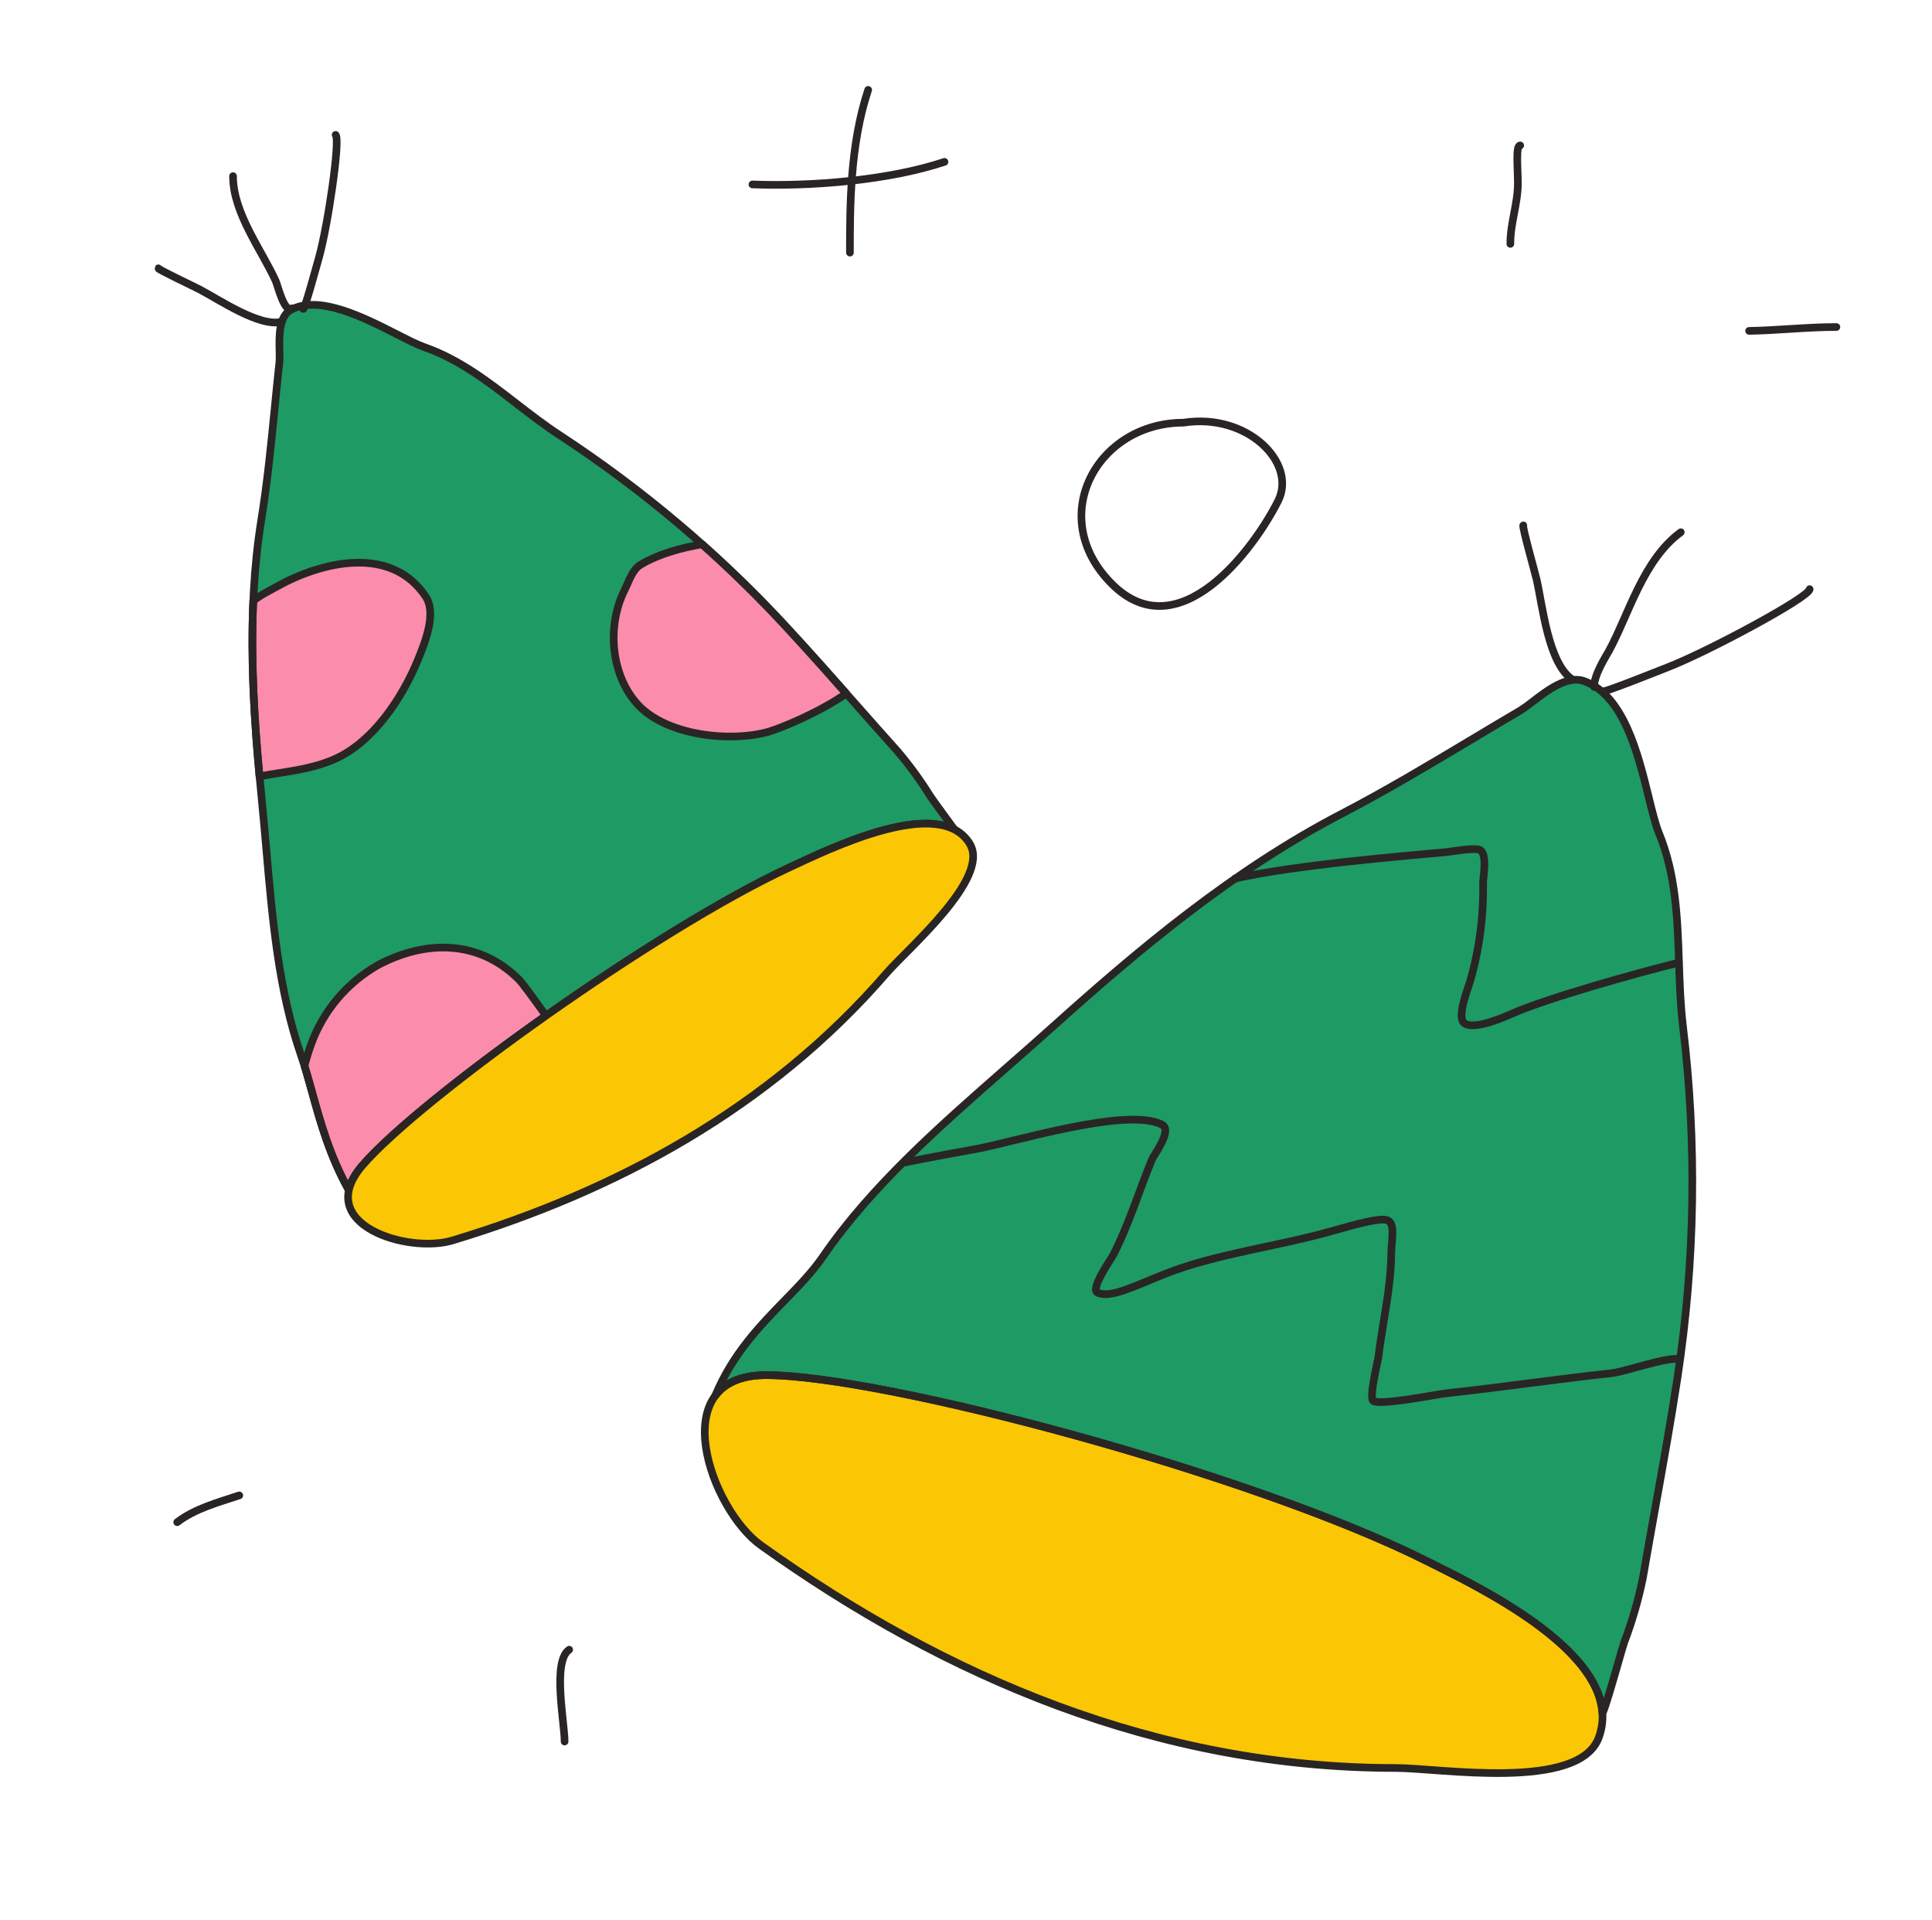 <?xml version="1.0" encoding="UTF-8"?> <svg xmlns="http://www.w3.org/2000/svg" width="155" height="154" viewBox="0 0 155 154" fill="none"><path d="M27.986 95.464C28.119 94.855 28.47 94.187 29.095 93.463C33.713 88.112 52.666 74.539 63.291 69.601L63.755 69.385C66.772 67.973 73.356 64.895 76.563 66.529C76.24 66.08 75.877 65.586 75.552 65.143C75.245 64.729 74.944 64.31 74.649 63.887C73.867 62.627 72.994 61.425 72.036 60.292C70.918 59.045 69.805 57.793 68.698 56.536C66.805 54.397 64.913 52.257 62.971 50.164C57.597 44.37 51.538 39.252 44.927 34.923C43.734 34.148 42.594 33.268 41.451 32.384C39.149 30.605 36.831 28.817 34.039 27.844C33.463 27.639 32.69 27.247 31.808 26.797C29.18 25.46 25.588 23.633 23.337 24.852C22.359 25.383 22.397 26.982 22.424 28.144C22.432 28.507 22.44 28.827 22.415 29.058C22.28 30.28 22.161 31.501 22.04 32.721C21.743 35.718 21.446 38.715 20.96 41.725C19.759 49.21 20.29 57.066 20.996 64.093C21.129 65.431 21.247 66.772 21.363 68.109C21.859 73.804 22.352 79.46 24.166 84.693C24.481 85.595 24.753 86.582 25.044 87.631C25.706 90.019 26.455 92.723 27.986 95.464Z" fill="#1E9A64"></path><path d="M57.383 111.953C58.137 110.942 59.443 110.302 61.475 110.302C70.859 110.302 100.547 118.24 114.427 125.198L114.957 125.462C119.007 127.475 128.24 132.068 128.56 137.418C128.743 137.139 129.343 135.046 129.801 133.456C130.031 132.653 130.223 131.977 130.309 131.731C130.946 130.059 131.445 128.337 131.802 126.584C132.124 124.705 132.461 122.828 132.799 120.949C133.424 117.478 134.049 114.002 134.58 110.512C136.005 101.163 136.151 91.663 135.015 82.275C134.816 80.604 134.758 78.903 134.701 77.199C134.583 73.695 134.465 70.17 133.095 66.831C132.81 66.131 132.557 65.1 132.268 63.926C131.419 60.477 130.268 55.791 127.112 54.639C125.743 54.139 124.13 55.381 122.953 56.288C122.645 56.537 122.323 56.769 121.988 56.981C120.707 57.732 119.434 58.494 118.16 59.257C114.73 61.309 111.292 63.368 107.68 65.253C98.918 69.795 91.26 76.252 84.602 82.235C83.354 83.356 82.091 84.465 80.827 85.572C75.352 90.371 69.909 95.141 66.018 100.802C65.182 102.021 64.104 103.129 62.962 104.302C60.97 106.347 58.788 108.587 57.383 111.953Z" fill="#1E9A64"></path><path d="M126.172 54.524C124.209 53.248 123.752 48.536 123.281 46.495C123.158 45.95 122.079 42.14 122.213 42.14" stroke="#292524" stroke-width="0.613" stroke-linecap="round" stroke-linejoin="round"></path><path d="M22.597 25.808C20.855 26.268 17.581 24.039 16.034 23.226C15.626 23.007 12.643 21.601 12.704 21.523" stroke="#292524" stroke-width="0.613" stroke-linecap="round" stroke-linejoin="round"></path><path d="M127.888 55.101C127.888 54.106 128.838 52.654 129.081 52.21C130.661 49.323 131.807 44.916 134.846 42.691" stroke="#292524" stroke-width="0.613" stroke-linecap="round" stroke-linejoin="round"></path><path d="M23.415 24.734C22.803 25.138 22.284 22.887 22.109 22.514C20.994 20.067 18.687 17.067 18.696 14.127" stroke="#292524" stroke-width="0.613" stroke-linecap="round" stroke-linejoin="round"></path><path d="M128.571 55.444C128.441 55.666 133.035 53.819 133.862 53.498C137.067 52.247 145.183 47.893 145.183 47.258" stroke="#292524" stroke-width="0.613" stroke-linecap="round" stroke-linejoin="round"></path><path d="M24.326 24.775C24.409 24.967 25.398 21.327 25.582 20.678C26.299 18.162 27.323 11.155 26.926 10.819" stroke="#292524" stroke-width="0.613" stroke-linecap="round" stroke-linejoin="round"></path><path d="M72.523 93.256C74.964 92.77 76.857 92.424 78.227 92.179C81.232 91.65 90.367 88.775 93.206 90.199C94.116 90.634 92.583 92.607 92.415 93.017C91.364 95.582 90.615 98.088 89.331 100.632C89.177 100.938 87.441 103.388 88.047 103.679C89.043 104.177 90.983 103.172 93.45 102.191C97.547 100.563 102.595 99.966 106.888 98.738C108.787 98.194 110.807 97.635 111.343 97.892C111.955 98.202 111.629 99.47 111.617 100.597C111.586 103.353 110.92 106.135 110.576 108.906C110.536 109.21 109.787 112.205 110.193 112.389C110.876 112.728 115.283 111.839 116.045 111.757C120.455 111.282 124.858 110.625 129.312 110.146C130.314 110.042 133.788 108.809 134.75 109.019" stroke="#292524" stroke-width="0.613" stroke-linecap="round" stroke-linejoin="round"></path><path d="M99.082 70.472C103.915 69.369 113.254 68.602 115.996 68.354C116.353 68.319 118.431 67.944 118.769 68.196C119.341 68.633 118.984 70.31 118.984 70.849C119.032 73.539 118.672 76.221 117.917 78.804C117.773 79.283 116.842 81.607 117.482 82.079C118.287 82.665 120.795 81.534 121.325 81.298C124.239 80.022 131.531 77.99 134.684 77.219" stroke="#292524" stroke-width="0.613" stroke-linecap="round" stroke-linejoin="round"></path><path d="M20.82 62.276C21.346 62.174 21.878 62.09 22.411 62.004C23.959 61.759 25.512 61.511 26.986 60.826C29.981 59.433 32.251 55.984 33.465 53.077L33.519 52.948C34.085 51.564 35.053 49.205 34.15 47.852C31.358 43.667 25.746 45.065 22.18 47.068C22.026 47.154 21.87 47.238 21.715 47.322C21.219 47.59 20.726 47.858 20.319 48.198C20.105 52.978 20.402 57.771 20.82 62.276Z" fill="#FB8CAC"></path><path d="M56.328 43.656C54.659 43.938 52.828 44.434 51.367 45.313C50.87 45.612 50.566 46.305 50.311 46.893C50.234 47.066 50.162 47.23 50.09 47.373C48.697 50.164 48.972 54.118 51.171 56.517C53.468 59.007 58.573 59.565 61.668 58.693C62.581 58.422 65.665 57.194 67.894 55.629C66.275 53.788 64.634 51.965 62.971 50.163C60.862 47.889 58.645 45.718 56.328 43.656Z" fill="#FB8CAC"></path><path d="M29.095 93.463C28.47 94.187 28.119 94.856 27.986 95.464C26.455 92.723 25.704 90.019 25.046 87.631C24.838 86.884 24.639 86.168 24.427 85.491C24.639 84.711 24.835 84.103 24.957 83.776C25.933 81.071 27.848 78.807 30.353 77.395C34.211 75.361 38.46 75.401 41.634 78.575C41.91 78.851 42.791 80.061 43.804 81.473C37.215 86.122 31.387 90.806 29.095 93.463Z" fill="#FB8CAC"></path><path d="M27.986 95.464C28.119 94.855 28.47 94.187 29.095 93.463C33.713 88.112 52.666 74.539 63.291 69.601L63.755 69.385C66.772 67.973 73.356 64.895 76.563 66.529C76.24 66.08 75.877 65.586 75.552 65.143C75.245 64.729 74.944 64.31 74.649 63.887C73.867 62.627 72.994 61.425 72.036 60.292C70.918 59.045 69.805 57.793 68.698 56.536C66.805 54.397 64.913 52.257 62.971 50.164C57.597 44.37 51.538 39.252 44.927 34.923C43.734 34.148 42.594 33.268 41.451 32.384C39.149 30.605 36.831 28.817 34.039 27.844C33.463 27.639 32.69 27.247 31.808 26.797C29.18 25.46 25.588 23.633 23.337 24.852C22.359 25.383 22.397 26.982 22.424 28.144C22.432 28.507 22.44 28.827 22.415 29.058C22.28 30.28 22.161 31.501 22.04 32.721C21.743 35.718 21.446 38.715 20.96 41.725C19.759 49.21 20.29 57.066 20.996 64.093C21.129 65.431 21.247 66.772 21.363 68.109C21.859 73.804 22.352 79.46 24.166 84.693C24.481 85.595 24.753 86.582 25.044 87.631C25.706 90.019 26.455 92.723 27.986 95.464Z" stroke="#292524" stroke-width="0.613" stroke-linecap="round" stroke-linejoin="round"></path><path d="M20.82 62.276C21.346 62.174 21.878 62.09 22.411 62.004C23.959 61.759 25.512 61.511 26.986 60.826C29.981 59.433 32.251 55.984 33.465 53.077L33.519 52.948C34.085 51.564 35.053 49.205 34.15 47.852C31.358 43.667 25.746 45.065 22.18 47.068C22.026 47.154 21.87 47.238 21.715 47.322C21.219 47.59 20.726 47.858 20.319 48.198C20.105 52.978 20.402 57.771 20.82 62.276Z" stroke="#292524" stroke-width="0.613" stroke-linecap="round" stroke-linejoin="round"></path><path d="M56.328 43.656C54.659 43.938 52.828 44.434 51.367 45.313C50.87 45.612 50.566 46.305 50.311 46.893C50.234 47.066 50.162 47.23 50.09 47.373C48.697 50.164 48.972 54.118 51.171 56.517C53.468 59.007 58.573 59.565 61.668 58.693C62.581 58.422 65.665 57.194 67.894 55.629C66.275 53.788 64.634 51.965 62.971 50.163C60.862 47.889 58.645 45.718 56.328 43.656Z" stroke="#292524" stroke-width="0.613" stroke-linecap="round" stroke-linejoin="round"></path><path d="M29.095 93.463C28.47 94.187 28.119 94.856 27.986 95.464C26.455 92.723 25.704 90.019 25.046 87.631C24.838 86.884 24.639 86.168 24.427 85.491C24.639 84.711 24.835 84.103 24.957 83.776C25.933 81.071 27.848 78.807 30.353 77.395C34.211 75.361 38.46 75.401 41.634 78.575C41.91 78.851 42.791 80.061 43.804 81.473C37.215 86.122 31.387 90.806 29.095 93.463Z" stroke="#292524" stroke-width="0.613" stroke-linecap="round" stroke-linejoin="round"></path><path d="M60.365 14.793C65.075 14.977 71.315 14.467 75.774 12.983" stroke="#292524" stroke-width="0.613" stroke-linecap="round" stroke-linejoin="round"></path><path d="M69.652 7.21C68.188 11.613 68.188 16.557 68.188 20.263" stroke="#292524" stroke-width="0.613" stroke-linecap="round" stroke-linejoin="round"></path><path d="M94.946 33.903C88.028 33.903 83.829 41.468 89.202 46.84C94.575 52.213 100.632 43.996 102.547 40.163C104.063 37.13 100.074 33.098 94.946 33.903Z" stroke="#292524" stroke-width="0.613" stroke-linecap="round" stroke-linejoin="round"></path><path d="M121.964 11.665C121.584 11.665 121.775 13.472 121.775 14.712C121.775 16.337 121.171 17.866 121.171 19.563" stroke="#292524" stroke-width="0.613" stroke-linecap="round" stroke-linejoin="round"></path><path d="M14.215 122.099C15.665 120.993 17.494 120.519 19.197 119.949" stroke="#292524" stroke-width="0.613" stroke-linecap="round" stroke-linejoin="round"></path><path d="M45.665 132.326C44.29 133.254 45.296 138.161 45.296 139.692" stroke="#292524" stroke-width="0.613" stroke-linecap="round" stroke-linejoin="round"></path><path d="M140.325 26.541C142.677 26.501 144.941 26.232 147.331 26.232" stroke="#292524" stroke-width="0.613" stroke-linecap="round" stroke-linejoin="round"></path><path d="M61.475 110.304C70.859 110.304 100.547 118.24 114.427 125.198C118.552 127.262 130.6 132.94 128.273 139.353C126.691 143.708 115.493 141.814 111.974 141.814C92.856 141.814 75.797 134.504 61.059 123.961C57.025 121.088 53.139 110.302 61.475 110.302V110.304Z" fill="#FBC604"></path><path d="M29.095 93.463C33.713 88.112 52.666 74.539 63.291 69.601C66.461 68.131 75.476 63.67 77.825 67.722C79.423 70.478 72.873 76.052 71.138 78.043C61.72 88.942 49.337 95.56 36.335 99.488C32.771 100.594 24.979 98.228 29.095 93.463Z" fill="#FBC604"></path><path d="M57.383 111.953C58.137 110.942 59.443 110.302 61.475 110.302C70.859 110.302 100.547 118.24 114.427 125.198L114.957 125.462C119.007 127.475 128.24 132.068 128.56 137.418C128.743 137.139 129.343 135.046 129.801 133.456C130.031 132.653 130.223 131.977 130.309 131.731C130.946 130.059 131.445 128.337 131.802 126.584C132.124 124.705 132.461 122.828 132.799 120.949C133.424 117.478 134.049 114.002 134.58 110.512C136.005 101.163 136.151 91.663 135.015 82.275C134.816 80.604 134.758 78.903 134.701 77.199C134.583 73.695 134.465 70.17 133.095 66.831C132.81 66.131 132.557 65.1 132.268 63.926C131.419 60.477 130.268 55.791 127.112 54.639C125.743 54.139 124.13 55.381 122.953 56.288C122.645 56.537 122.323 56.769 121.988 56.981C120.707 57.732 119.434 58.494 118.16 59.257C114.73 61.309 111.292 63.368 107.68 65.253C98.918 69.795 91.26 76.252 84.602 82.235C83.354 83.356 82.091 84.465 80.827 85.572C75.352 90.371 69.909 95.141 66.018 100.802C65.182 102.021 64.104 103.129 62.962 104.302C60.97 106.347 58.788 108.587 57.383 111.953Z" stroke="#292524" stroke-width="0.613" stroke-linecap="round" stroke-linejoin="round"></path><path d="M61.475 110.304C70.859 110.304 100.547 118.24 114.427 125.198C118.552 127.262 130.6 132.94 128.273 139.353C126.691 143.708 115.493 141.814 111.974 141.814C92.856 141.814 75.797 134.504 61.059 123.961C57.025 121.088 53.139 110.302 61.475 110.302V110.304Z" stroke="#292524" stroke-width="0.613" stroke-linecap="round" stroke-linejoin="round"></path><path d="M29.095 93.463C33.713 88.112 52.666 74.539 63.291 69.601C66.461 68.131 75.476 63.67 77.825 67.722C79.423 70.478 72.873 76.052 71.138 78.043C61.72 88.942 49.337 95.56 36.335 99.488C32.771 100.594 24.979 98.228 29.095 93.463Z" stroke="#292524" stroke-width="0.613" stroke-linecap="round" stroke-linejoin="round"></path></svg> 